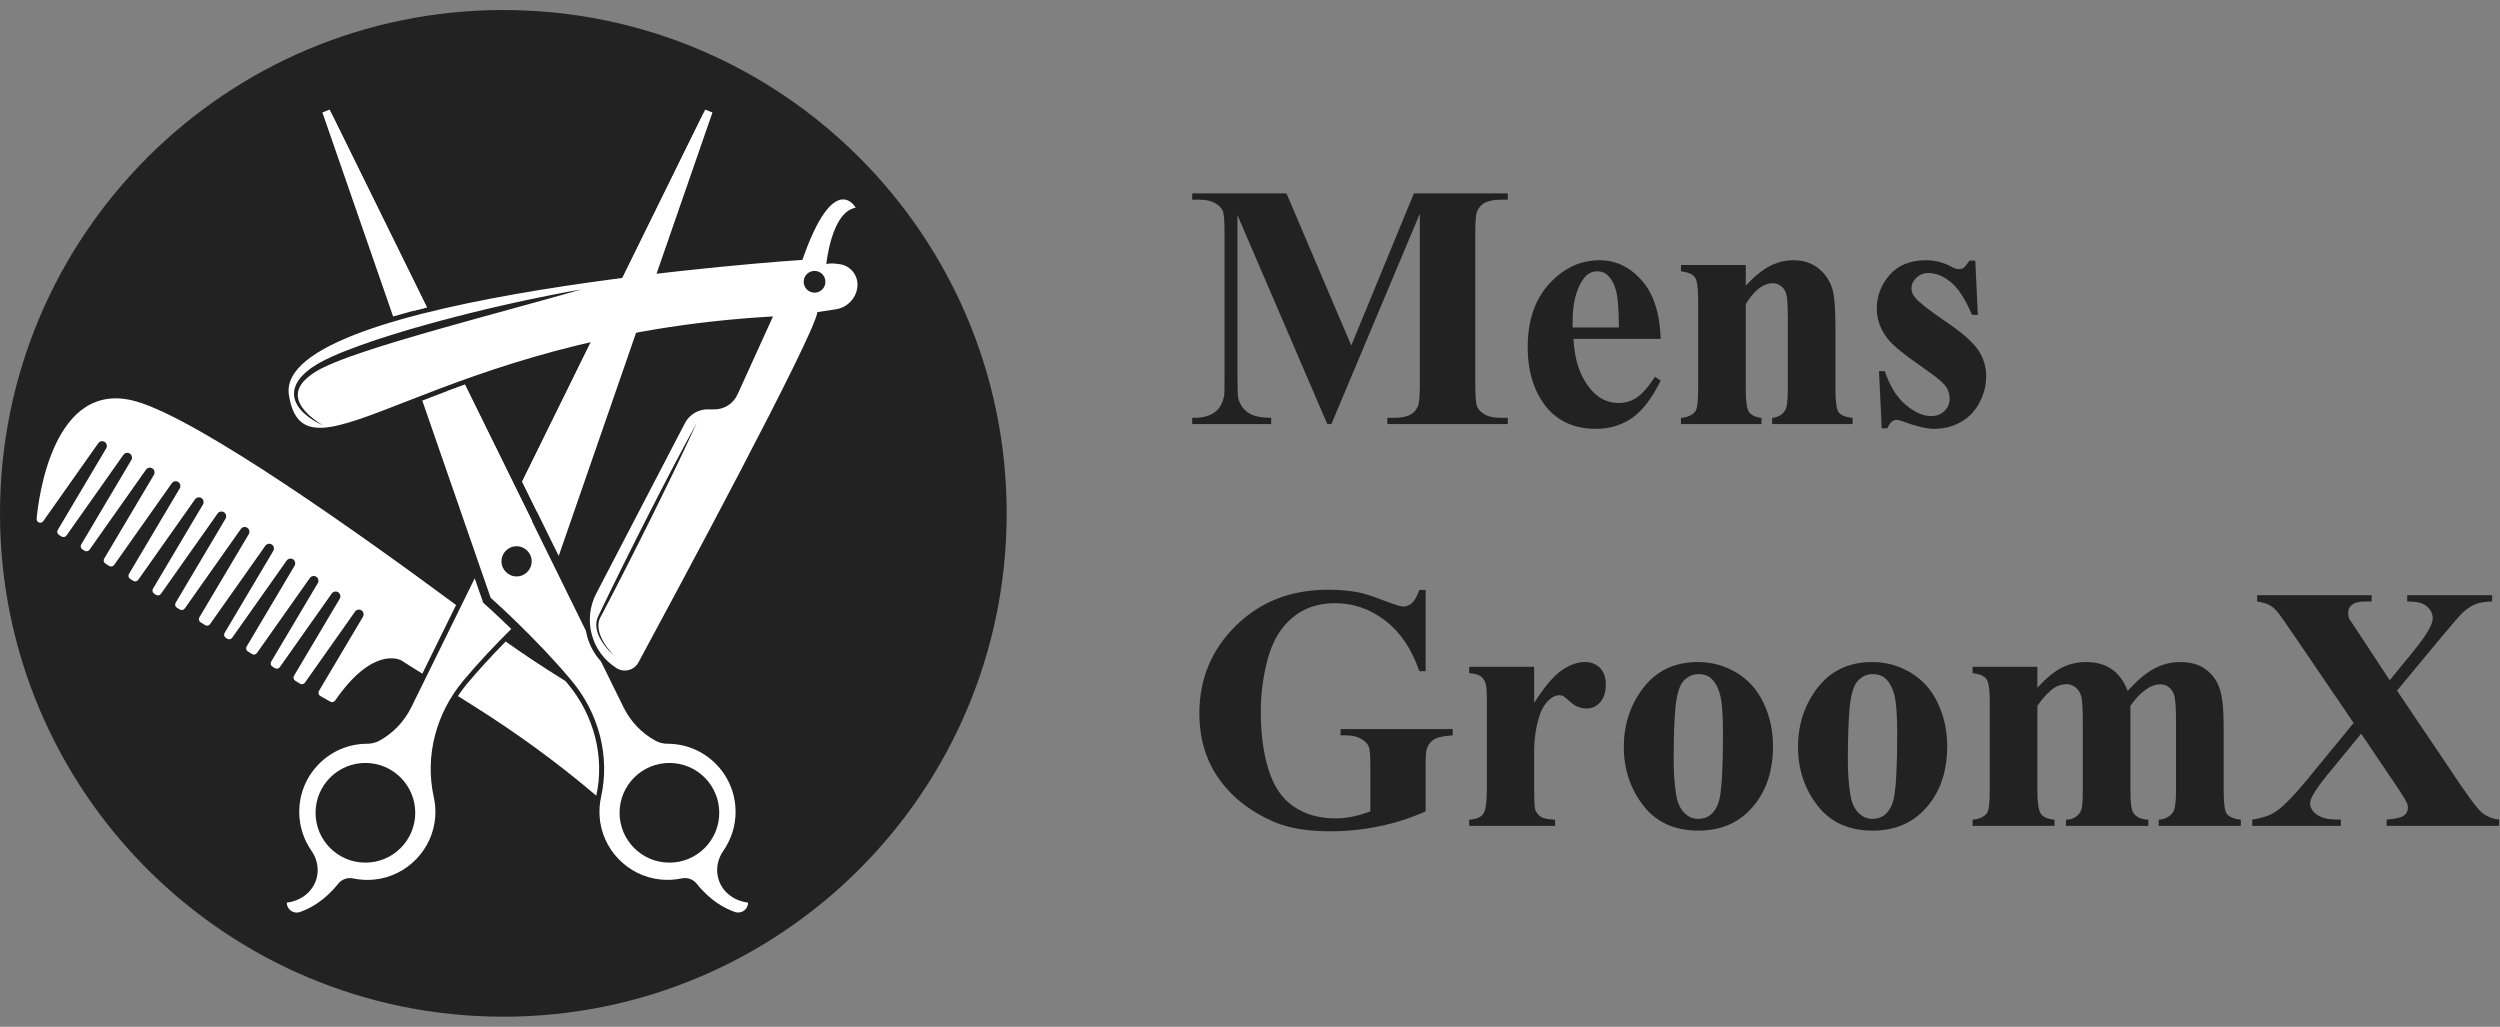 <svg width="112" height="46" viewBox="0 0 112 46" fill="none" xmlns="http://www.w3.org/2000/svg">
<rect x="0" y="0" width="112" height="46" fill="#808080" stroke="none"/>
<path d="M22.549 45.548C35.003 45.548 45.099 35.452 45.099 22.999C45.099 10.545 35.003 0.449 22.549 0.449C10.096 0.449 0 10.545 0 22.999C0 35.452 10.096 45.548 22.549 45.548Z" fill="#222222"/>
<path d="M32.179 39.356C32.06 38.931 32.153 38.475 32.406 38.114C32.751 37.62 32.954 37.018 32.954 36.37C32.954 34.685 31.588 33.32 29.904 33.32H29.902C29.716 33.32 29.533 33.275 29.369 33.186C28.753 32.852 28.248 32.326 27.931 31.681L26.923 29.633C26.632 29.311 26.417 28.924 26.301 28.497C26.28 28.418 26.262 28.339 26.248 28.259L20.825 17.231C20.14 17.477 19.506 17.718 18.918 17.946L21.981 26.781C21.981 26.781 23.985 28.552 25.609 30.495C26.817 31.941 27.338 33.864 26.928 35.704C26.867 35.981 26.843 36.272 26.862 36.572C26.957 38.045 28.119 39.251 29.588 39.402C29.918 39.436 30.236 39.416 30.54 39.352C30.752 39.307 30.975 39.365 31.137 39.51C31.176 39.545 31.194 39.569 31.194 39.569C31.81 40.349 32.468 40.7 32.925 40.857C33.213 40.956 33.513 40.743 33.513 40.438C32.989 40.377 32.371 40.042 32.179 39.356ZM23.143 25.824C22.769 25.824 22.466 25.521 22.466 25.148C22.466 24.774 22.768 24.472 23.143 24.472C23.516 24.472 23.819 24.774 23.819 25.148C23.82 25.521 23.516 25.824 23.143 25.824ZM29.99 38.646C28.757 38.646 27.757 37.646 27.757 36.413C27.757 35.18 28.757 34.18 29.99 34.18C31.224 34.18 32.223 35.18 32.223 36.413C32.223 37.646 31.223 38.646 29.99 38.646Z" fill="white"/>
<path d="M19.123 13.772L14.765 4.91L14.443 5.038L17.612 14.179C18.082 14.04 18.585 13.904 19.123 13.772Z" fill="white"/>
<path d="M25.03 24.907L31.918 5.039L31.595 4.91L23.395 21.583L25.03 24.907Z" fill="white"/>
<path d="M21.724 27.071L21.648 27.003L21.268 25.908L18.428 31.682C18.111 32.326 17.606 32.852 16.99 33.187C16.826 33.275 16.644 33.32 16.457 33.32H16.455C14.771 33.32 13.406 34.686 13.406 36.37C13.406 37.019 13.609 37.62 13.954 38.114C14.207 38.475 14.3 38.932 14.181 39.356C13.989 40.042 13.371 40.377 12.848 40.44C12.848 40.745 13.148 40.959 13.437 40.859C13.894 40.702 14.551 40.35 15.168 39.571C15.168 39.571 15.185 39.547 15.225 39.512C15.386 39.367 15.61 39.309 15.822 39.354C16.125 39.418 16.445 39.438 16.774 39.404C18.242 39.253 19.404 38.047 19.5 36.574C19.519 36.275 19.495 35.983 19.433 35.706C19.023 33.866 19.544 31.944 20.753 30.497C21.464 29.646 22.248 28.828 22.904 28.177C22.222 27.512 21.734 27.08 21.724 27.071ZM16.37 38.646C15.136 38.646 14.137 37.646 14.137 36.413C14.137 35.18 15.137 34.18 16.37 34.18C17.603 34.18 18.603 35.18 18.603 36.413C18.603 37.646 17.603 38.646 16.37 38.646Z" fill="white"/>
<path d="M24.063 22.94L31.595 4.91L23.39 21.573L24.063 22.94Z" fill="white"/>
<path d="M25.439 30.637C25.403 30.595 25.368 30.553 25.332 30.511L25.195 30.425C24.331 29.89 23.484 29.327 22.654 28.74C22.002 29.404 21.421 30.04 20.921 30.637C20.775 30.812 20.639 30.995 20.515 31.183L21.254 31.649C23.166 32.853 24.995 34.184 26.714 35.647C27.095 33.922 26.619 32.05 25.439 30.637Z" fill="white"/>
<path d="M15.172 26.548C15.254 26.615 15.275 26.731 15.221 26.821L13.172 30.274C13.127 30.351 13.15 30.449 13.226 30.497L13.44 30.628C13.513 30.674 13.61 30.654 13.66 30.583L15.906 27.4C15.977 27.299 16.118 27.28 16.213 27.358C16.295 27.424 16.315 27.54 16.261 27.631L14.289 30.953C14.243 31.032 14.269 31.133 14.348 31.179L14.797 31.435C14.871 31.478 14.965 31.456 15.013 31.387C16.673 28.974 17.875 29.533 17.967 29.581C17.971 29.583 17.974 29.585 17.977 29.587L18.92 30.18L20.432 27.105C16.366 24.093 8.97 18.804 6.103 17.984C2.356 16.913 1.715 22.421 1.641 23.24C1.635 23.301 1.665 23.36 1.718 23.393C1.791 23.439 1.888 23.419 1.938 23.348L4.402 19.856C4.473 19.755 4.614 19.736 4.71 19.813C4.791 19.88 4.812 19.996 4.758 20.086L2.587 23.743C2.542 23.82 2.566 23.918 2.642 23.965L2.758 24.037C2.832 24.082 2.928 24.063 2.978 23.992L5.529 20.376C5.6 20.276 5.741 20.256 5.837 20.334C5.918 20.401 5.939 20.517 5.885 20.607L3.639 24.391C3.593 24.468 3.617 24.567 3.693 24.614L3.789 24.674C3.863 24.719 3.959 24.7 4.009 24.629L6.54 21.041C6.611 20.941 6.753 20.922 6.848 20.999C6.929 21.066 6.95 21.182 6.896 21.272L4.667 25.027C4.622 25.104 4.646 25.202 4.722 25.249L4.893 25.355C4.966 25.4 5.062 25.381 5.113 25.31L7.696 21.649C7.767 21.548 7.909 21.529 8.004 21.606C8.086 21.673 8.106 21.789 8.052 21.879L5.778 25.712C5.733 25.789 5.756 25.887 5.832 25.934L5.974 26.022C6.047 26.067 6.143 26.047 6.193 25.977L8.737 22.37C8.808 22.27 8.95 22.251 9.045 22.328C9.126 22.395 9.147 22.511 9.093 22.601L6.853 26.375C6.808 26.452 6.832 26.55 6.908 26.598L6.991 26.649C7.064 26.694 7.16 26.675 7.21 26.604L9.748 23.006C9.819 22.905 9.961 22.886 10.056 22.964C10.137 23.03 10.158 23.146 10.104 23.237L7.87 27.002C7.824 27.079 7.848 27.177 7.924 27.224L8.057 27.306C8.13 27.351 8.226 27.332 8.276 27.261L10.789 23.699C10.86 23.598 11.001 23.579 11.097 23.657C11.178 23.723 11.199 23.84 11.145 23.93L8.932 27.657C8.887 27.734 8.911 27.832 8.987 27.88L9.191 28.006C9.265 28.051 9.361 28.031 9.411 27.96L11.888 24.45C11.959 24.349 12.1 24.33 12.195 24.408C12.277 24.474 12.297 24.59 12.243 24.681L10.063 28.354C10.017 28.431 10.041 28.529 10.117 28.576L10.183 28.616C10.256 28.662 10.352 28.642 10.402 28.571L12.841 25.114C12.912 25.013 13.053 24.994 13.149 25.072C13.23 25.139 13.251 25.255 13.197 25.345L11.05 28.963C11.004 29.04 11.028 29.138 11.104 29.185L11.291 29.301C11.364 29.346 11.46 29.327 11.51 29.256L13.881 25.894C13.952 25.794 14.093 25.775 14.189 25.852C14.27 25.919 14.291 26.035 14.237 26.125L12.149 29.642C12.104 29.719 12.128 29.817 12.204 29.864L12.316 29.933C12.389 29.978 12.485 29.959 12.536 29.888L14.863 26.588C14.936 26.49 15.077 26.471 15.172 26.548Z" fill="white"/>
<path d="M19.128 13.771L14.765 4.91L18.53 13.923C18.724 13.872 18.924 13.821 19.128 13.771Z" fill="white"/>
<path d="M20.033 17.521L22.345 23.055L23.848 23.356L20.831 17.228C20.558 17.327 20.291 17.425 20.033 17.521Z" fill="white"/>
<path d="M28.602 29.677C30.174 26.768 36.497 15.023 36.619 13.982L37.443 13.857C37.941 13.783 38.331 13.392 38.406 12.894C38.482 12.389 38.136 11.913 37.631 11.837C37.372 11.797 37.13 11.783 37.019 11.84C37.019 11.84 37.238 9.492 38.336 9.305C38.336 9.305 37.372 7.561 35.948 11.641C35.948 11.641 12.226 13.221 12.944 17.7C13.662 22.18 19.339 15.037 34.631 14.176L33.04 17.674C32.853 18.084 32.441 18.347 31.99 18.342L31.712 18.339C31.281 18.335 30.884 18.574 30.685 18.956L26.713 26.588C26.098 27.77 26.495 29.227 27.625 29.934C27.964 30.146 28.412 30.028 28.602 29.677ZM25.868 13.017C25.756 13.048 25.592 13.095 25.383 13.154C25.173 13.213 24.919 13.284 24.627 13.366C24.334 13.446 24.005 13.538 23.646 13.637C22.927 13.835 22.089 14.066 21.192 14.314C20.744 14.44 20.281 14.569 19.81 14.701C19.34 14.832 18.864 14.971 18.389 15.112C17.913 15.251 17.438 15.394 16.974 15.542C16.511 15.692 16.053 15.838 15.619 15.997C15.511 16.038 15.404 16.078 15.297 16.118C15.193 16.159 15.088 16.201 14.985 16.242C14.883 16.284 14.784 16.329 14.684 16.371C14.587 16.415 14.495 16.46 14.402 16.506C14.355 16.532 14.309 16.557 14.263 16.582C14.24 16.595 14.217 16.608 14.194 16.621L14.185 16.625L14.183 16.627L14.165 16.639L14.133 16.66C14.091 16.687 14.049 16.713 14.008 16.74C13.968 16.769 13.928 16.798 13.89 16.826C13.738 16.942 13.601 17.069 13.503 17.21C13.404 17.35 13.348 17.505 13.341 17.657C13.333 17.809 13.374 17.956 13.439 18.084C13.503 18.212 13.587 18.323 13.671 18.419C13.756 18.515 13.843 18.597 13.924 18.667C14.088 18.807 14.229 18.904 14.326 18.967C14.424 19.029 14.479 19.06 14.479 19.06C14.479 19.06 14.421 19.037 14.316 18.984C14.212 18.93 14.059 18.85 13.88 18.723C13.791 18.658 13.695 18.583 13.597 18.49C13.499 18.398 13.402 18.287 13.32 18.15C13.238 18.014 13.175 17.845 13.17 17.656C13.164 17.467 13.227 17.27 13.333 17.1C13.549 16.759 13.896 16.496 14.268 16.279C14.365 16.227 14.465 16.173 14.565 16.122C14.666 16.074 14.767 16.024 14.87 15.977C14.974 15.932 15.079 15.886 15.185 15.839C15.292 15.796 15.4 15.753 15.509 15.709C15.728 15.624 15.951 15.539 16.178 15.458C16.404 15.375 16.635 15.297 16.868 15.219C17.335 15.066 17.811 14.919 18.288 14.775C18.767 14.636 19.246 14.502 19.719 14.374C19.955 14.309 20.191 14.247 20.424 14.188C20.657 14.13 20.887 14.071 21.113 14.014C21.565 13.9 22.004 13.798 22.422 13.702C22.838 13.605 23.233 13.52 23.598 13.442C23.962 13.363 24.297 13.295 24.595 13.236C24.892 13.175 25.152 13.128 25.366 13.088C25.58 13.048 25.749 13.02 25.864 12.999C25.979 12.98 26.041 12.97 26.041 12.97C26.041 12.97 25.98 12.985 25.868 13.017ZM36.058 12.845C35.936 12.605 36.031 12.312 36.271 12.19C36.51 12.068 36.804 12.163 36.926 12.403C37.048 12.642 36.953 12.936 36.713 13.058C36.473 13.18 36.18 13.085 36.058 12.845ZM27.357 29.227C27.294 29.165 27.235 29.099 27.178 29.031C27.149 28.997 27.122 28.962 27.095 28.927C27.068 28.891 27.042 28.855 27.016 28.819C26.991 28.782 26.967 28.744 26.944 28.706C26.92 28.668 26.899 28.628 26.878 28.589C26.857 28.549 26.838 28.509 26.82 28.467C26.811 28.446 26.803 28.425 26.795 28.404C26.787 28.383 26.779 28.362 26.772 28.34C26.758 28.297 26.747 28.253 26.736 28.208C26.728 28.163 26.72 28.118 26.717 28.071C26.714 28.049 26.714 28.026 26.714 28.002C26.714 27.979 26.712 27.955 26.715 27.932C26.718 27.909 26.718 27.886 26.722 27.863L26.735 27.794C26.747 27.749 26.758 27.703 26.776 27.66C26.792 27.616 26.815 27.575 26.836 27.533L26.834 27.537L27.359 26.451L27.891 25.369L28.429 24.29L28.973 23.214C29.153 22.855 29.339 22.499 29.522 22.141C29.704 21.783 29.892 21.427 30.076 21.07L30.358 20.537C30.451 20.359 30.546 20.181 30.641 20.004L30.927 19.473C31.021 19.296 31.118 19.12 31.215 18.944C31.131 19.126 31.048 19.31 30.962 19.491L30.706 20.037C30.621 20.219 30.535 20.401 30.448 20.582L30.188 21.126C30.012 21.487 29.838 21.85 29.66 22.21C29.482 22.57 29.307 22.932 29.127 23.291L28.587 24.37L28.043 25.445L27.493 26.518L26.935 27.587L26.933 27.591C26.913 27.627 26.891 27.662 26.876 27.701C26.857 27.738 26.847 27.779 26.834 27.818L26.821 27.878C26.817 27.899 26.816 27.92 26.813 27.941C26.809 27.961 26.81 27.982 26.809 28.003C26.809 28.024 26.808 28.046 26.809 28.066C26.81 28.108 26.816 28.151 26.821 28.193C26.829 28.235 26.837 28.276 26.849 28.318C26.854 28.338 26.86 28.359 26.867 28.38C26.874 28.401 26.88 28.421 26.888 28.441C26.902 28.482 26.92 28.522 26.937 28.562C26.955 28.601 26.974 28.64 26.994 28.679C27.014 28.717 27.036 28.755 27.059 28.793C27.082 28.83 27.106 28.867 27.13 28.903C27.155 28.939 27.181 28.975 27.206 29.01C27.259 29.08 27.314 29.149 27.372 29.216C27.429 29.282 27.488 29.347 27.552 29.409C27.484 29.351 27.419 29.29 27.357 29.227Z" fill="white"/>
<path d="M60.537 15.478L63.342 8.664H67.549V8.946H67.214C66.909 8.946 66.665 8.999 66.482 9.106C66.355 9.177 66.253 9.297 66.177 9.464C66.121 9.586 66.093 9.904 66.093 10.417V17.23C66.093 17.759 66.121 18.089 66.177 18.221C66.233 18.353 66.347 18.47 66.52 18.572C66.693 18.668 66.924 18.717 67.214 18.717H67.549V18.999H62.153V18.717H62.489C62.793 18.717 63.037 18.663 63.22 18.557C63.347 18.485 63.449 18.363 63.525 18.191C63.581 18.069 63.609 17.749 63.609 17.23V9.571L59.646 18.999H59.463L55.439 9.64V16.918C55.439 17.426 55.451 17.739 55.477 17.855C55.543 18.11 55.685 18.318 55.904 18.48C56.127 18.638 56.475 18.717 56.948 18.717V18.999H53.411V18.717H53.518C53.747 18.722 53.96 18.686 54.158 18.61C54.356 18.529 54.506 18.422 54.608 18.29C54.709 18.158 54.788 17.972 54.844 17.733C54.854 17.678 54.859 17.419 54.859 16.956V10.417C54.859 9.894 54.831 9.568 54.776 9.441C54.72 9.309 54.605 9.195 54.433 9.098C54.26 8.997 54.029 8.946 53.739 8.946H53.411V8.664H57.634L60.537 15.478Z" fill="#222222"/>
<path d="M74.401 15.18H70.491C70.537 16.125 70.788 16.872 71.246 17.421C71.596 17.843 72.018 18.054 72.511 18.054C72.816 18.054 73.092 17.97 73.341 17.802C73.59 17.629 73.857 17.322 74.142 16.88L74.401 17.048C74.015 17.835 73.588 18.394 73.12 18.724C72.653 19.049 72.112 19.212 71.497 19.212C70.44 19.212 69.64 18.806 69.096 17.993C68.659 17.337 68.441 16.524 68.441 15.554C68.441 14.365 68.761 13.42 69.401 12.719C70.046 12.012 70.801 11.659 71.665 11.659C72.386 11.659 73.011 11.957 73.54 12.551C74.073 13.14 74.36 14.017 74.401 15.18ZM72.526 14.67C72.526 13.852 72.48 13.29 72.389 12.985C72.302 12.681 72.165 12.449 71.977 12.292C71.87 12.2 71.728 12.155 71.55 12.155C71.286 12.155 71.07 12.284 70.903 12.543C70.603 12.995 70.453 13.615 70.453 14.403V14.67H72.526Z" fill="#222222"/>
<path d="M78.211 11.873V12.795C78.577 12.399 78.928 12.111 79.263 11.934C79.599 11.751 79.959 11.659 80.345 11.659C80.808 11.659 81.191 11.789 81.496 12.048C81.801 12.302 82.004 12.62 82.106 13.001C82.187 13.29 82.228 13.847 82.228 14.67V17.444C82.228 17.993 82.276 18.336 82.373 18.473C82.474 18.605 82.683 18.689 82.998 18.724V18.999H79.393V18.724C79.662 18.689 79.855 18.577 79.972 18.389C80.053 18.262 80.094 17.947 80.094 17.444V14.273C80.094 13.689 80.071 13.321 80.025 13.168C79.98 13.016 79.901 12.899 79.789 12.818C79.682 12.731 79.563 12.688 79.431 12.688C78.994 12.688 78.587 13.001 78.211 13.626V17.444C78.211 17.977 78.26 18.315 78.356 18.457C78.458 18.6 78.643 18.689 78.913 18.724V18.999H75.308V18.724C75.608 18.694 75.821 18.597 75.948 18.435C76.034 18.323 76.077 17.993 76.077 17.444V13.42C76.077 12.881 76.027 12.546 75.925 12.414C75.829 12.282 75.623 12.195 75.308 12.155V11.873H78.211Z" fill="#222222"/>
<path d="M88.493 11.675L88.607 14.106H88.348C88.038 13.384 87.715 12.891 87.38 12.627C87.05 12.363 86.719 12.231 86.389 12.231C86.181 12.231 86.003 12.302 85.856 12.444C85.708 12.581 85.635 12.742 85.635 12.924C85.635 13.062 85.686 13.194 85.787 13.321C85.95 13.529 86.404 13.887 87.151 14.395C87.898 14.898 88.389 15.328 88.622 15.683C88.861 16.034 88.981 16.428 88.981 16.865C88.981 17.261 88.881 17.65 88.683 18.031C88.485 18.412 88.206 18.704 87.845 18.907C87.484 19.11 87.085 19.212 86.648 19.212C86.308 19.212 85.853 19.105 85.284 18.892C85.132 18.836 85.028 18.808 84.972 18.808C84.804 18.808 84.664 18.935 84.552 19.189H84.301L84.179 16.628H84.438C84.667 17.299 84.979 17.802 85.376 18.137C85.777 18.473 86.156 18.64 86.511 18.64C86.755 18.64 86.953 18.567 87.106 18.419C87.263 18.267 87.342 18.084 87.342 17.871C87.342 17.627 87.266 17.416 87.113 17.238C86.961 17.06 86.62 16.791 86.092 16.43C85.315 15.892 84.812 15.48 84.583 15.196C84.248 14.779 84.08 14.319 84.08 13.816C84.08 13.267 84.268 12.772 84.644 12.33C85.025 11.883 85.574 11.659 86.29 11.659C86.676 11.659 87.05 11.753 87.41 11.941C87.548 12.017 87.659 12.056 87.746 12.056C87.837 12.056 87.911 12.038 87.967 12.002C88.023 11.962 88.112 11.852 88.234 11.675H88.493Z" fill="#222222"/>
<path d="M63.868 26.428V30.071H63.586C63.245 29.075 62.735 28.318 62.054 27.8C61.373 27.281 60.629 27.022 59.821 27.022C59.049 27.022 58.406 27.241 57.893 27.678C57.38 28.11 57.016 28.714 56.803 29.492C56.59 30.269 56.483 31.067 56.483 31.885C56.483 32.876 56.6 33.744 56.833 34.491C57.067 35.238 57.443 35.787 57.961 36.137C58.485 36.488 59.105 36.663 59.821 36.663C60.07 36.663 60.324 36.638 60.583 36.587C60.847 36.531 61.117 36.453 61.391 36.351V34.202C61.391 33.795 61.363 33.533 61.307 33.417C61.251 33.295 61.134 33.185 60.957 33.089C60.784 32.992 60.573 32.944 60.324 32.944H60.057V32.662H65.08V32.944C64.699 32.969 64.432 33.023 64.279 33.104C64.132 33.18 64.018 33.31 63.937 33.493C63.891 33.589 63.868 33.826 63.868 34.202V36.351C63.207 36.645 62.519 36.867 61.803 37.014C61.091 37.166 60.352 37.242 59.585 37.242C58.604 37.242 57.789 37.11 57.138 36.846C56.493 36.577 55.921 36.226 55.423 35.794C54.931 35.358 54.544 34.867 54.265 34.324C53.909 33.622 53.731 32.837 53.731 31.968C53.731 30.414 54.278 29.1 55.37 28.028C56.462 26.956 57.837 26.42 59.493 26.42C60.006 26.42 60.469 26.461 60.88 26.542C61.104 26.583 61.465 26.7 61.963 26.893C62.466 27.081 62.763 27.175 62.854 27.175C62.997 27.175 63.129 27.124 63.251 27.022C63.373 26.916 63.484 26.717 63.586 26.428H63.868Z" fill="#222222"/>
<path d="M68.73 29.873V31.488C69.203 30.752 69.617 30.264 69.973 30.025C70.328 29.781 70.671 29.659 71.002 29.659C71.286 29.659 71.512 29.748 71.68 29.926C71.853 30.099 71.939 30.345 71.939 30.665C71.939 31.006 71.855 31.27 71.688 31.458C71.525 31.646 71.327 31.74 71.093 31.74C70.824 31.74 70.59 31.654 70.392 31.481C70.194 31.308 70.077 31.212 70.041 31.191C69.99 31.161 69.932 31.145 69.866 31.145C69.719 31.145 69.579 31.201 69.447 31.313C69.239 31.486 69.081 31.732 68.974 32.052C68.812 32.545 68.73 33.089 68.73 33.683V35.322L68.738 35.749C68.738 36.038 68.756 36.224 68.791 36.305C68.852 36.442 68.941 36.544 69.058 36.61C69.18 36.671 69.383 36.709 69.668 36.724V36.999H65.819V36.724C66.129 36.699 66.337 36.615 66.444 36.473C66.556 36.325 66.612 35.942 66.612 35.322V31.382C66.612 30.975 66.591 30.716 66.551 30.604C66.5 30.462 66.426 30.358 66.33 30.292C66.233 30.226 66.063 30.18 65.819 30.155V29.873H68.73Z" fill="#222222"/>
<path d="M76.07 29.659C76.69 29.659 77.266 29.819 77.8 30.139C78.333 30.459 78.737 30.914 79.012 31.504C79.291 32.093 79.431 32.738 79.431 33.44C79.431 34.451 79.174 35.297 78.661 35.977C78.041 36.8 77.185 37.212 76.093 37.212C75.021 37.212 74.195 36.836 73.616 36.084C73.037 35.332 72.747 34.461 72.747 33.47C72.747 32.449 73.042 31.559 73.631 30.802C74.225 30.04 75.038 29.659 76.07 29.659ZM76.1 30.2C75.841 30.2 75.618 30.299 75.43 30.498C75.247 30.691 75.125 31.077 75.064 31.656C75.008 32.23 74.98 33.03 74.98 34.057C74.98 34.6 75.016 35.109 75.087 35.581C75.142 35.942 75.262 36.216 75.445 36.404C75.628 36.592 75.836 36.686 76.07 36.686C76.299 36.686 76.489 36.623 76.641 36.496C76.84 36.323 76.972 36.082 77.038 35.772C77.139 35.289 77.19 34.313 77.19 32.845C77.19 31.981 77.142 31.389 77.045 31.069C76.949 30.744 76.807 30.508 76.619 30.36C76.487 30.254 76.314 30.2 76.1 30.2Z" fill="#222222"/>
<path d="M83.874 29.659C84.494 29.659 85.071 29.819 85.604 30.139C86.138 30.459 86.542 30.914 86.816 31.504C87.096 32.093 87.235 32.738 87.235 33.44C87.235 34.451 86.979 35.297 86.465 35.977C85.846 36.8 84.989 37.212 83.897 37.212C82.825 37.212 81.999 36.836 81.42 36.084C80.841 35.332 80.551 34.461 80.551 33.47C80.551 32.449 80.846 31.559 81.435 30.802C82.03 30.04 82.843 29.659 83.874 29.659ZM83.905 30.2C83.645 30.2 83.422 30.299 83.234 30.498C83.051 30.691 82.929 31.077 82.868 31.656C82.812 32.23 82.784 33.03 82.784 34.057C82.784 34.6 82.82 35.109 82.891 35.581C82.947 35.942 83.066 36.216 83.249 36.404C83.432 36.592 83.64 36.686 83.874 36.686C84.103 36.686 84.293 36.623 84.446 36.496C84.644 36.323 84.776 36.082 84.842 35.772C84.944 35.289 84.995 34.313 84.995 32.845C84.995 31.981 84.946 31.389 84.85 31.069C84.753 30.744 84.611 30.508 84.423 30.36C84.291 30.254 84.118 30.2 83.905 30.2Z" fill="#222222"/>
<path d="M91.275 29.873V30.81C91.666 30.383 92.026 30.086 92.357 29.918C92.692 29.746 93.058 29.659 93.454 29.659C93.912 29.659 94.295 29.766 94.605 29.979C94.915 30.193 95.154 30.518 95.322 30.955C95.728 30.498 96.117 30.167 96.488 29.964C96.864 29.761 97.255 29.659 97.661 29.659C98.154 29.659 98.545 29.774 98.835 30.002C99.13 30.226 99.333 30.513 99.445 30.863C99.561 31.209 99.62 31.763 99.62 32.525V35.444C99.62 35.993 99.668 36.333 99.765 36.465C99.866 36.597 100.075 36.684 100.39 36.724V36.999H96.709V36.724C96.998 36.699 97.212 36.587 97.349 36.389C97.44 36.252 97.486 35.937 97.486 35.444V32.38C97.486 31.745 97.461 31.341 97.41 31.168C97.359 30.995 97.278 30.869 97.166 30.787C97.059 30.701 96.932 30.658 96.785 30.658C96.566 30.658 96.345 30.739 96.122 30.901C95.898 31.059 95.672 31.298 95.443 31.618V35.444C95.443 35.957 95.487 36.28 95.573 36.412C95.69 36.6 95.913 36.704 96.244 36.724V36.999H92.555V36.724C92.753 36.714 92.908 36.666 93.02 36.58C93.137 36.488 93.213 36.381 93.249 36.259C93.289 36.132 93.309 35.861 93.309 35.444V32.38C93.309 31.735 93.284 31.331 93.233 31.168C93.182 31.006 93.096 30.879 92.974 30.787C92.857 30.696 92.73 30.65 92.593 30.65C92.39 30.65 92.204 30.703 92.037 30.81C91.798 30.968 91.544 31.237 91.275 31.618V35.444C91.275 35.947 91.323 36.28 91.419 36.442C91.521 36.6 91.729 36.694 92.044 36.724V36.999H88.371V36.724C88.671 36.694 88.884 36.597 89.011 36.435C89.097 36.323 89.141 35.993 89.141 35.444V31.42C89.141 30.881 89.09 30.546 88.988 30.414C88.892 30.282 88.686 30.195 88.371 30.155V29.873H91.275Z" fill="#222222"/>
<path d="M107.386 30.94L110.237 35.169C110.709 35.871 111.044 36.297 111.243 36.45C111.446 36.597 111.685 36.686 111.959 36.717V36.999H106.921V36.717C107.323 36.686 107.582 36.625 107.699 36.534C107.816 36.442 107.874 36.331 107.874 36.198C107.874 36.107 107.856 36.026 107.821 35.955C107.749 35.802 107.572 35.518 107.287 35.101L105.778 32.868L104.2 34.796C103.728 35.38 103.492 35.777 103.492 35.985C103.492 36.132 103.553 36.27 103.675 36.397C103.797 36.524 103.977 36.615 104.216 36.671C104.322 36.701 104.541 36.717 104.871 36.717V36.999H100.9V36.717C101.353 36.651 101.708 36.529 101.967 36.351C102.308 36.117 102.783 35.629 103.393 34.888L105.443 32.388L102.813 28.524C102.381 27.889 102.135 27.535 102.074 27.464C101.937 27.297 101.802 27.177 101.67 27.106C101.538 27.035 101.355 26.982 101.121 26.946V26.664H106.251V26.946H105.991C105.697 26.946 105.491 26.994 105.374 27.091C105.257 27.182 105.199 27.299 105.199 27.441C105.199 27.553 105.217 27.65 105.252 27.731L105.778 28.524L107.058 30.475L108.148 29.141C108.707 28.455 108.987 27.975 108.987 27.701C108.987 27.563 108.946 27.436 108.865 27.32C108.789 27.203 108.677 27.111 108.529 27.045C108.382 26.979 108.153 26.946 107.843 26.946V26.664H111.647V26.946C111.347 26.951 111.105 26.989 110.923 27.06C110.74 27.126 110.544 27.253 110.336 27.441C110.204 27.563 109.873 27.942 109.345 28.577L107.386 30.94Z" fill="#222222"/>
</svg>
